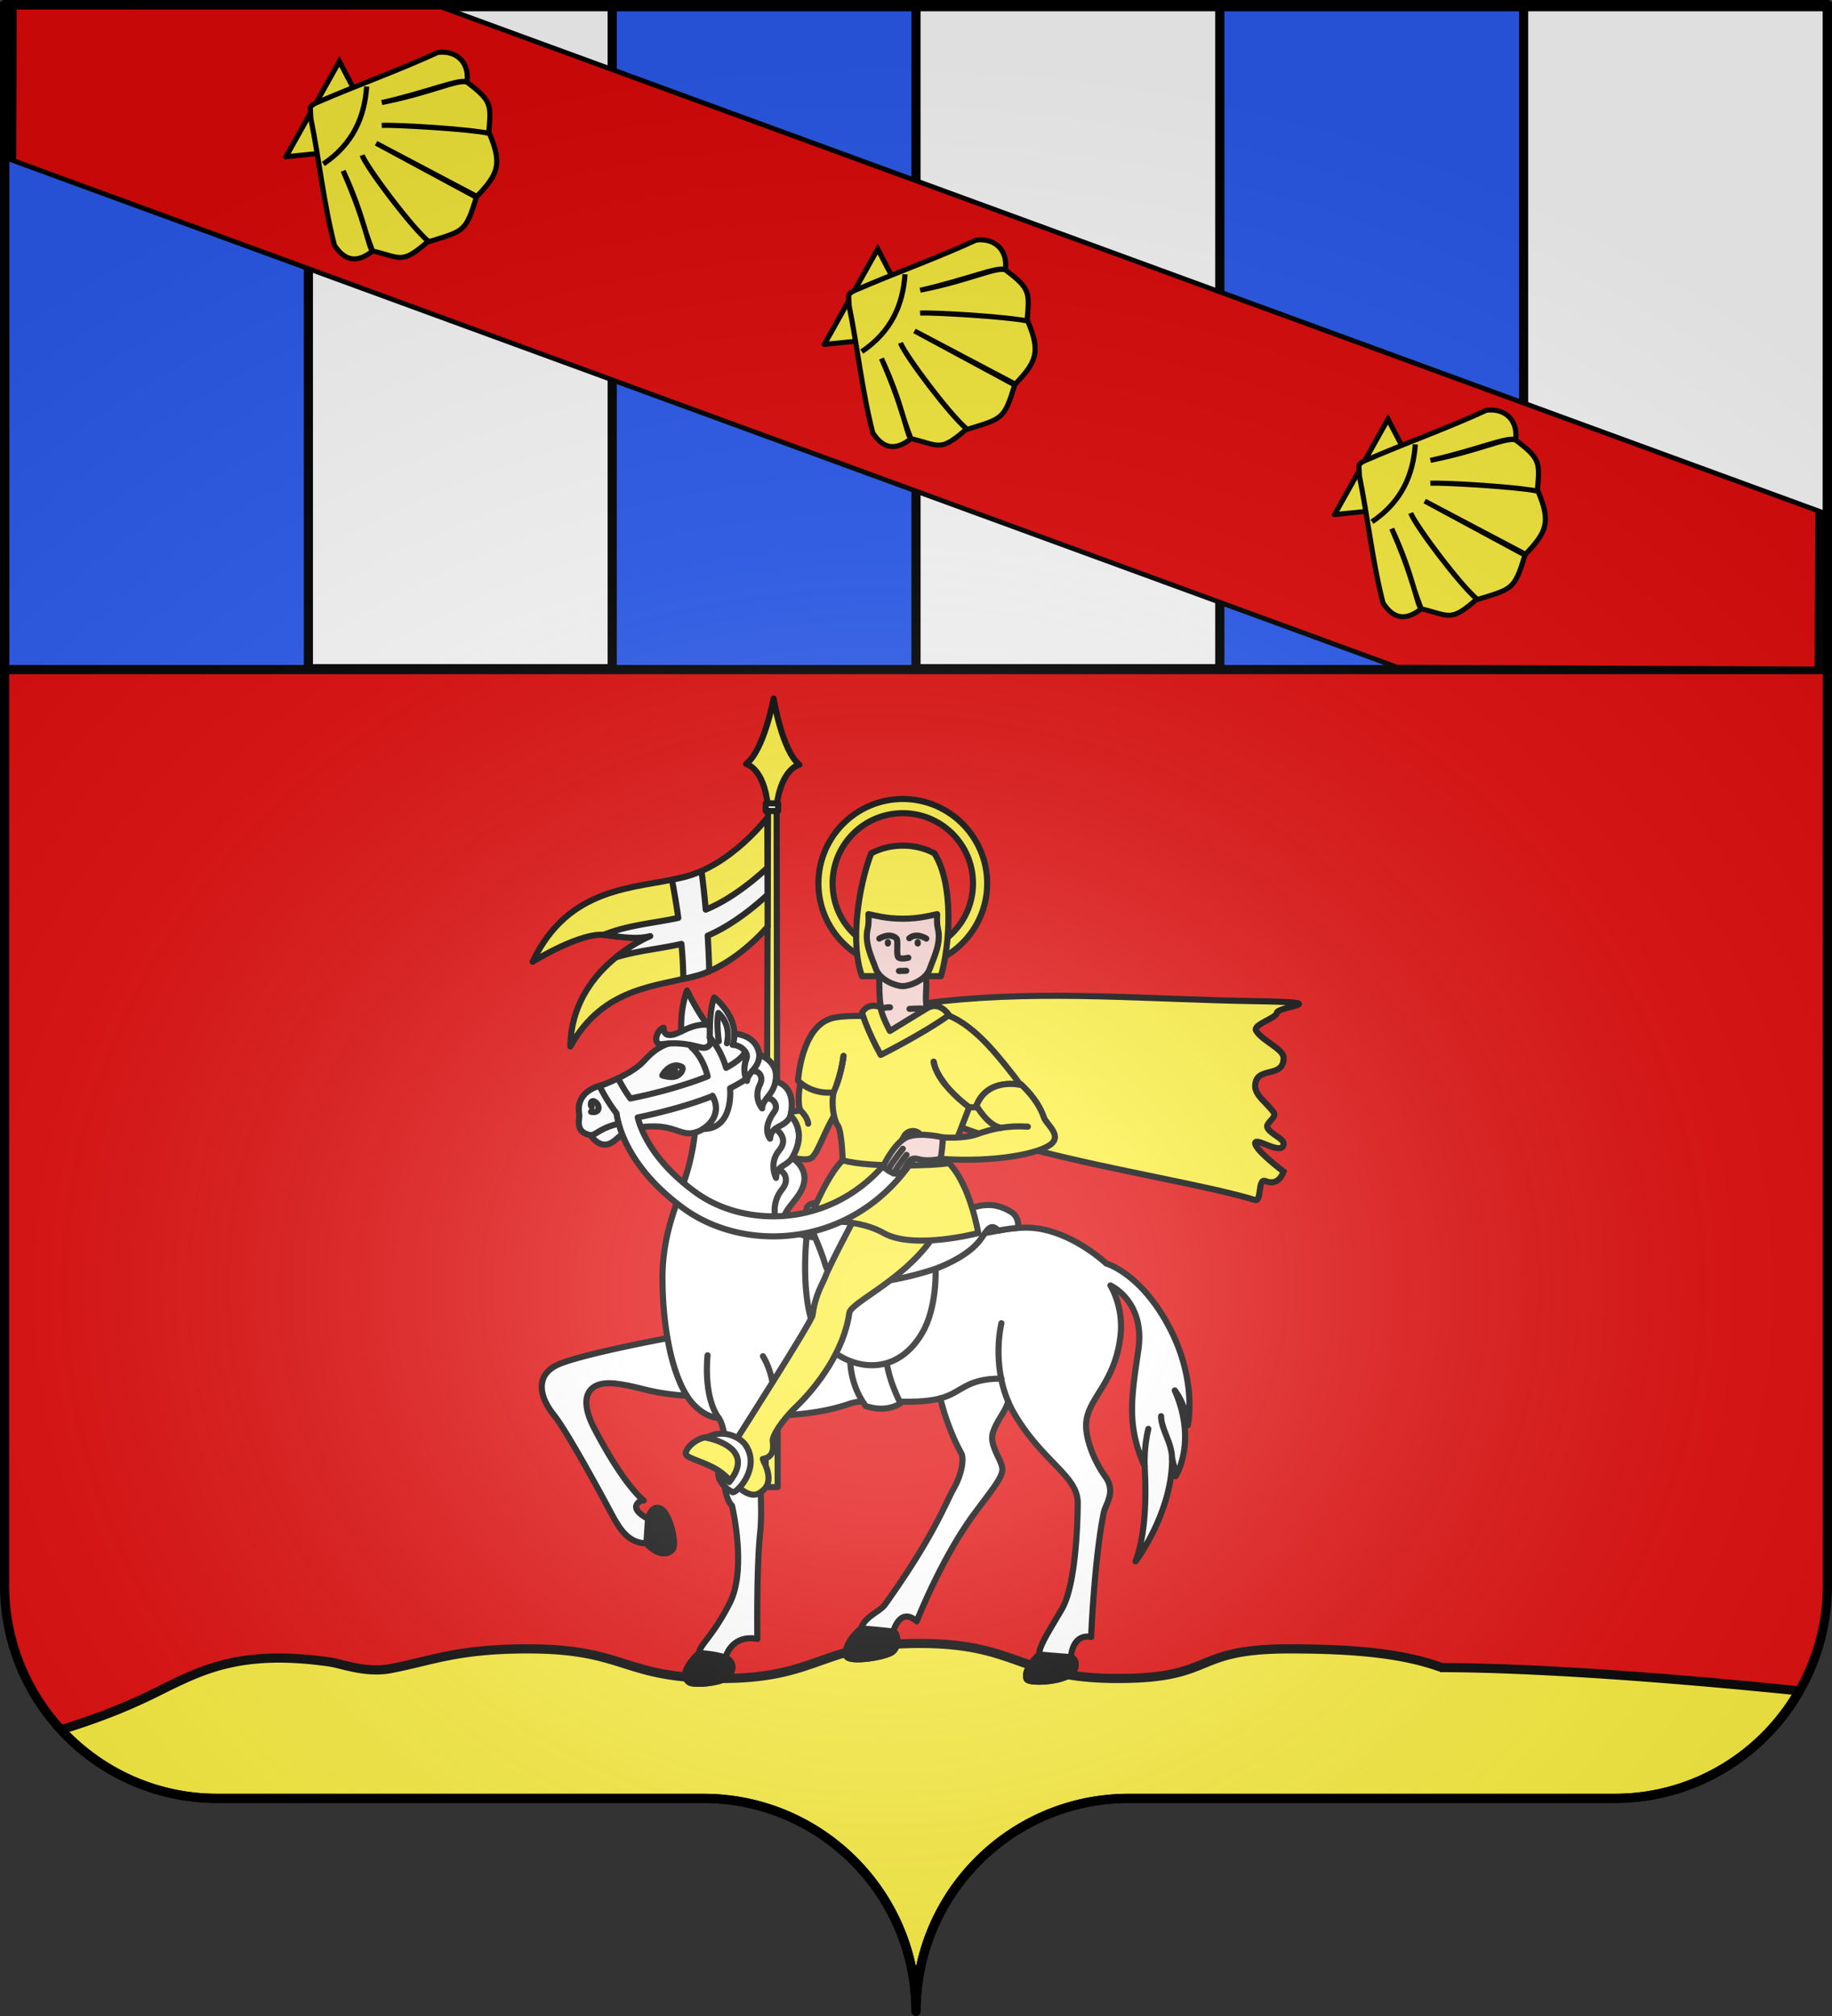 <svg xmlns="http://www.w3.org/2000/svg" xmlns:xlink="http://www.w3.org/1999/xlink" width="600" height="660" version="1.0"><rect width="100%" height="100%" fill="#333333" stroke="none"/><desc>Flag of Canton of Valais (Wallis)</desc><defs><radialGradient xlink:href="#b" id="d" cx="285.186" cy="200.448" r="300" fx="285.186" fy="200.448" gradientTransform="matrix(1.551 0 0 1.35 -77.894 353.461)" gradientUnits="userSpaceOnUse"/><linearGradient id="b"><stop offset="0" style="stop-color:white;stop-opacity:.314"/><stop offset=".19" style="stop-color:white;stop-opacity:.251"/><stop offset=".6" style="stop-color:#6b6b6b;stop-opacity:.125"/><stop offset="1" style="stop-color:black;stop-opacity:.125"/></linearGradient></defs><g style="display:inline"><g style="opacity:1;display:inline"><path d="M.801-.228h600v660h-600z" style="opacity:1;fill:none;fill-opacity:1;fill-rule:nonzero;stroke:none;stroke-width:3;stroke-linecap:round;stroke-linejoin:round;stroke-miterlimit:4;stroke-dasharray:none;stroke-opacity:1" transform="translate(-.801 .21)"/></g><g style="fill:#e20909"><g style="fill:#e20909;stroke:none;display:inline"><path d="M375 860.862c0-38.504 31.203-69.753 69.65-69.753h159.2c38.447 0 69.65-31.25 69.65-69.754V203.862h-597v517.493c0 38.504 31.203 69.754 69.65 69.754h159.2c38.447 0 69.65 31.25 69.65 69.753" style="fill:#e20909;fill-opacity:1;fill-rule:nonzero;stroke:none;stroke-width:3;stroke-linecap:round;stroke-linejoin:round;stroke-miterlimit:4;stroke-dasharray:none;stroke-dashoffset:0;stroke-opacity:1;display:inline" transform="translate(-75 -202.362)"/></g></g></g><g style="display:inline"><path d="M301.094 538.031c-32.5 0-32.5 11.469-65 11.469s-30.75-9.687-63.25-9.687c-22.988 0-31.05 3.776-44.781 6.437-8.27 1.602-15.932-1.554-20.156-2.156-26.976-3.849-39.846 1.707-52.125 7.656-5.81 2.814-16.018 8.473-35.813 14.531 12.728 13.805 30.96 22.469 51.187 22.469h159.188c38.447 0 69.656 31.246 69.656 69.75 0-38.504 31.21-69.75 69.657-69.75h159.187c25.88 0 48.461-14.186 60.469-35.187a1937 1937 0 0 0-38.031-3.532c-31.084-2.578-59.204-4.082-79.688-4.093l.344-.094c-12.222-4.444-27.839-6.032-49.688-6.032-32.5 0-23.656 9.688-56.156 9.688s-32.5-11.469-65-11.469z" style="fill:#fcef3c;fill-rule:evenodd;stroke:#000;stroke-width:3;stroke-linecap:butt;stroke-linejoin:miter;stroke-miterlimit:4;stroke-opacity:1;display:inline"/><g style="stroke:#000;stroke-width:4.299;stroke-miterlimit:4;stroke-dasharray:none;display:inline"><g style="opacity:1;stroke:#000;stroke-width:4.299;stroke-miterlimit:4;stroke-dasharray:none;display:inline"><g style="stroke:#000;stroke-width:4.299;stroke-miterlimit:4;stroke-dasharray:none" transform="translate(150.83 235.963)scale(.465)"><path d="M339.696 197.42c72.861-7.882 146.686-1.15 220 0 58.819.921 15.569 3.49 15.196 8.282-.287 3.696-17.007 8.165-14.577 12.405 4.23 7.38 19.38 12.846 19.38 19.313 0 15-20 5-20 20 0 6.432 8.823 12.292 13.025 18.33 2.49 3.58-5.572 7.136-4.502 10.483 1.334 4.17 11.478 8.018 11.478 11.187 0 10-20-5-20 0s20 20 20 20c-3.039 7.78-7.767 8.593-12.916 6.626-5.345-2.04-2.49 14.75-7.084 13.374-69.58-20.833-242.677-38.353-273.14-95.99-13.429-25.406-1.795-38.068 53.14-44.01z" style="fill:#fcef3c;fill-rule:evenodd;stroke:#000;stroke-width:4.299;stroke-linecap:butt;stroke-linejoin:miter;stroke-miterlimit:4;stroke-dasharray:none;stroke-opacity:1"/><g style="stroke:#000;stroke-width:4.299;stroke-miterlimit:4;stroke-dasharray:none"><path d="M188.031 509.515 414.815 89.36l-5.334-2.899L180.535 505.41z" style="fill:#fcef3c;stroke:#000;stroke-width:4.299;stroke-linecap:round;stroke-linejoin:round;stroke-miterlimit:4;stroke-dasharray:none" transform="rotate(-28.447 264.927 454.806)"/><g style="stroke:#000;stroke-width:4.299;stroke-miterlimit:4;stroke-dasharray:none"><path d="M459.929 22.612S437.044 51.6 421.375 54.365c0 0 9.929 8.23-.394 33.596l5.334 2.898c15.661-22.467 27.968-18.621 27.968-18.621-6.21-14.648 5.646-49.626 5.646-49.626" style="fill:#fcef3c;stroke:#000;stroke-width:4.299;stroke-linecap:round;stroke-linejoin:round;stroke-miterlimit:4;stroke-dasharray:none" transform="rotate(-27.74 262.799 488.273)"/><path d="M410.61-126.021h8.759v5.368h-8.759z" style="fill:#fff;stroke:#000;stroke-width:4.299;stroke-linecap:round;stroke-linejoin:round;stroke-miterlimit:4;stroke-dasharray:none" transform="rotate(.763 -13511.81 -14724.027)"/></g></g><path d="M155.422 218.735c-.241-6.737.129-18.107 4.105-28.843 0 0 8.667 17.913 16.078 25.94.182-6.398.852-15.464 3.065-21 0 0 13.95 10.801 14.192 25.485 0 0 15.758.455 17.576 14.771 0 0 14.315 4.545 11.361 18.861 0 0 15.178 2.13 10.648 24.021 0 0 12.456 10.569 1.133 29.82 0 0 16.652 9.617 3.773 27.176-1.902 2.938-4.699 5.871-7.063 9.42l-.329 6.561c0 4.823 3.424 9.402 13.81 11.951 9.606 2.358 13.079-1.259 27.35-2.723 14.364-1.473 42.811 2.561 71.717 2.561 28.907 0 36.591-5.854 55.617-5.854 29.694 0 56.349 25.246 56.349 25.246s24.149 6.587 44.274 44.641 13.172 69.155 13.172 69.155c-1.463-15.003-9.18-24.431-9.18-24.431 15.959 36.56.579 60.353.579 60.353s-.744-6.848-2.484-12.07c0 38.145-25.729 72.04-25.729 72.04 8.362-22.513 7.077-52.744 6.433-66.895-12.652-28.136-9.555-47.689-4.502-81.689 5.138-34.568-19.639-45.646-19.639-45.646s9.449 14.764 7.086 35.434c-3.971 34.741-24.212 44.293-24.212 63.19 0 10.63 5.905 25.395 13.582 36.024s0 19.488-1.181 25.395c-6.744 33.732-8.858 87.402-8.858 87.402-13.582-2.361-14.173 14.174-14.173 14.174 1.771 0 6.495 5.905 0 11.811-6.496 5.906-30.119 7.087-31.301 3.544-2.458-7.37 8.858-17.126 8.858-17.126 0-5.905 5.906-14.765 15.946-31.891s11.22-62.586 11.22-75.001c0-18.898-24.213-28.348-44.292-62.01a76 76 0 0 1-4.677-9.219c-1.985 7.283-8.139 13.374-10.786 21.98s5.958 18.867 6.621 24.826c.662 5.959-5.628 13.241-19.2 31.447-23.483 31.502-41.048 76.467-41.048 76.467-11.918-10.593-16.551 7.281-16.551 7.281 3.311.663 4.635 10.925-.992 14.565-5.627 3.642-31.117 7.613-32.109 2.317-1.794-9.569 10.592-19.199 10.592-19.199 1.986-7.944 13.241-11.916 16.553-16.551 34.606-48.437 42.37-70.84 48.659-82.094 6.289-11.255 6.952-21.517 5.297-24.497-10.213-18.383-14.829-38.784-14.829-38.784a47 47 0 0 1-3.633.829c-21.689 4.066-46.654-1.772-60.237 2.953-26.001 9.045-55.151 8.212-55.151 8.212a56.6 56.6 0 0 1-3.266 9.239c-8.451 18.684-1.983 48.927-4.629 73.39s-1.982 74.713-1.982 74.713c-18.514-3.307-22.48 13.224-22.48 13.224 6.612 2.645 5.951 9.917 1.322 13.885s-23.802 5.951-27.107 3.306c-8.404-6.725 7.272-20.496 7.272-20.496 0-5.288 9.918-11.901 21.819-35.703s1.322-68.102 1.322-68.102c-2.645-1.983-6.611-12.563-4.629-19.835 1.984-7.273.662-34.381-4.627-41.653-9.209-.903-17.529-7.787-22.525-15.773-27.178-1.888-31.887-6.298-50.004-8.563-18.118-2.265-27.555 7.926-15.099 31.706 21.539 41.121 34.726 50.58 34.726 50.58s-1.887-1.133-4.529 2.264c-3.947 5.073 7.549 10.568 7.549 10.568s2.266-9.813 8.682-7.171c6.418 2.642 12.078 25.289 8.305 29.063-7.588 7.587-18.118-4.529-18.118-4.529-11.702-.378-17.741-7.926-24.534-20.76-6.795-12.834-31.329-58.128-40.766-69.829-9.438-11.702-14.721-28.688 5.284-36.236s74.835-17.689 74.835-17.689c-2.549-14.709-3.497-29.848-3.497-42.22 0-34.581 12.352-55.579 18.526-79.046 3.434-13.043 4.323-23.467 4.323-23.467-9.263 2.47-13.586-4.323-29.024-4.323-22.231 0-22.231 7.411-30.26 11.733s-14.203-5.558-14.203-5.558c-11.569-2.313-7.411-11.116-8.029-14.821-2.848-17.1 16.057-20.379 16.057-20.379 3.705-1.234 18.526-7.41 26.555-14.203 5.115-4.329 8.727-10.914 20.259-15.123a64 64 0 0 0-4.353.423c-7.336 1-3.907-10.321.961-11.539 0 0-.318 4.573 3.419 5.021 2.929.356 5.734-.911 8.955-2.427" style="fill:#fff;stroke:#000;stroke-width:4.299;stroke-linecap:round;stroke-linejoin:round;stroke-miterlimit:4;stroke-dasharray:none"/><path d="M155.422 218.735c5.14-2.418 11.284-5.579 20.264-4.645M484.442 498.551s-3.217 12.222-2.573 26.372M501.166 519.777c0-11.578-7.751-20.858-7.751-30.151M407.53 657.436s10.901 4.377 22.442 1.771M304.764 641.317s-17.527 3.912-22.51-2.316M186.555 659.635s-9.591.486-18.513-3.306M380.955 424.163s-6.95 27.595 4.772 55.152" style="fill:none;stroke:#000;stroke-width:4.299;stroke-linecap:round;stroke-linejoin:round;stroke-miterlimit:4;stroke-dasharray:none"/><path d="M337.934 477.075c15.47-4.196 17.713-13.936 43.021-13.936M218.912 489.069c6.045-23.479-5.91-41.671-5.91-41.671M173.993 446.737s-3.403 28.709 7.935 44.299M159.402 475.263c-6.727-10.749-11.047-25.444-13.67-40.596M175.605 215.833c-.123 4.308-.022 7.406-.022 7.406s2.233 4.849-2.331 6.674c-4.193 1.678-11.144-3.74-26.813-2.652M165.085 289.935c9.263-2.471 19.761-12.969 12.351-25.938M91.598 291.787c3.088.617 7.41-6.176 22.849-8.646M132.045 561.818s1.441 7.142-1.132 17.363M210.439 235.089c.018 5.74-2.74 8.77-5.178 11.755-1.636 2.004-3.127 3.988-3.537 6.759 0 0-3.812-7-.303-16.024 1.108-2.853-2.291-8.971-9.783-9.397.908-2.012 1.266-5.344 1.225-7.862" style="fill:none;stroke:#000;stroke-width:4.299;stroke-linecap:round;stroke-linejoin:round;stroke-miterlimit:4;stroke-dasharray:none"/><path d="M221.801 253.95c-.95 5.604-3.911 8.938-6.245 11.982-1.71 2.23-3.083 4.306-3.083 7.007 0 0-6.578-7.13-1.43-17.184 2.25-4.393-.281-9.981-5.781-8.912" style="fill:none;stroke:#000;stroke-width:4.299;stroke-linecap:round;stroke-linejoin:round;stroke-miterlimit:4;stroke-dasharray:none"/><path d="M232.449 277.972c-2.27 5.784-7.246 6.67-10.727 9.264-1.929 1.436-3.398 3.396-3.697 7.002 0 0-6.246-6.849 3.072-19.109 3.004-3.953-.896-10.056-5.542-9.195" style="fill:none;stroke:#000;stroke-width:4.299;stroke-linecap:round;stroke-linejoin:round;stroke-miterlimit:4;stroke-dasharray:none"/><path d="M233.582 307.792c-3.331 4.791-7.731 5.227-9.951 8.722-.801 1.261-1.317 2.921-1.397 5.327 0 0-5.472-10.206 2.298-19.494 7.375-8.816-2.809-15.111-2.809-15.111" style="fill:none;stroke:#000;stroke-width:4.299;stroke-linecap:round;stroke-linejoin:round;stroke-miterlimit:4;stroke-dasharray:none"/><path d="M230.292 344.388c-2.897 4.345-5.146 9.613-4.313 16.939 0 0-11.086-17.291.641-31.623 5.445-6.654 1.096-13.342-2.988-13.19M181.892 225.705s-1.915-13.399-.274-19.962c0 0 9.299 7.383 6.018 21.328M92.382 271.832c-1.386-1.618-.462-5.777 2.773-3.235s3.005 8.088-3.235 6.701M142.097 249.716c1.337-3.002 7.239-9.626 13.826-6.006 1.561.858-.446 5.363-4.237 6.65s-9.589-.644-9.589-.644" style="fill:none;stroke:#000;stroke-width:4.299;stroke-linecap:round;stroke-linejoin:round;stroke-miterlimit:4;stroke-dasharray:none"/><circle cx="137.263" cy="245.83" r="2.67" style="stroke:#000;stroke-width:4.299;stroke-miterlimit:4;stroke-dasharray:none" transform="translate(11.5 1.5)"/><path d="M274.535 446.273s-1.922 18.839 10.766 36.141c0 0 13.456 5.383 24.605-1.922 0 0-9.996-18.455-10.381-35.372z" style="fill:#fff;stroke:#000;stroke-width:4.299;stroke-linecap:round;stroke-linejoin:round;stroke-miterlimit:4;stroke-dasharray:none"/><path d="M243.772 362.899s-6.212 54.822 11.236 74.398 51.142 26.429 70.219-6.383c10.639-18.3 9.362-45.11 9.362-45.11l-60.908-21.515-19.09-1.102c-3.394.625-6.482.778-10.819-.288" style="fill:#fff;stroke:#000;stroke-width:4.299;stroke-linecap:round;stroke-linejoin:round;stroke-miterlimit:4;stroke-dasharray:none"/><path d="M378.82 358.975c4.526-.841 8.892-1.581 13.962-1.91 0 0 1.031-7.619-4.997-11.263-23.025-13.918-35.322 6.383-67.665 6.383-44.685 0-55.438-14.36-70.126-12.705-14.842 1.672-.827 17.583 7.033 43.854 7.177 23.982 65.221 6.727 77.563 2.471 0 0 19.851-6.94 29.79-18.299 5.958-6.81 8.057-15.341 14.44-8.531" style="fill:#fff;stroke:#000;stroke-width:4.299;stroke-linecap:round;stroke-linejoin:round;stroke-miterlimit:4;stroke-dasharray:none"/><path d="M212.907 519.718c6.803-1.137 7.924-6.094 6.979-12.705-.42-2.94 5.297-13.275 16.727-24.281 14.569-14.028 33.492-39.018 37.232-65.83 1.086-7.781 42.629-24.822 62.054-58.276s-58.276-8.633-58.276-8.633-17.267 32.376-20.504 41.009c-2.041 5.441-7.338 12.816-9.174 27.519-.539 4.317-52.881 86.336-52.881 86.336-8.342 3.95-6.154 1.526-16.786-.406-10.631-1.933-19.974 7.731-19.652 11.598s17.465 5.938 27.706 15.464c13.854 12.886 20.232 17.638 28.029 9.021 6.121-6.765-.645-18.685-.645-18.685z" style="fill:#fcef3c;stroke:#000;stroke-width:4.299;stroke-linecap:round;stroke-linejoin:round;stroke-miterlimit:4;stroke-dasharray:none"/><path d="M173.124 504.771s36.405 6.12 16.108 31.249l-7.732-6.764s-1.289 7.41 9.987 13.853c2.502 1.43 20.618-17.075 9.021-33.505-2.903-4.111-14.497-11.92-27.384-4.833" style="fill:#fff;stroke:#000;stroke-width:4.299;stroke-linecap:round;stroke-linejoin:round;stroke-miterlimit:4;stroke-dasharray:none"/><path d="m263.84 276.867-.679 1.174zm-.679 1.174-.072.124zm-1.788-21.509-21.29-5.15s-3.776 15.451-.687 23.006l-6.477.836a43 43 0 0 1-.471 2.748s12.316 10.463 1.299 29.521c4.388 1.127 11.194 2.33 13.889-.141 4.121-3.777 7.898-16.139 15.452-29.188l4.12-16.824zm4.915 16.108c.189-.327.224-.387 0 0m-.61 1.054-.389.672zm0 0 .327-.564z" style="fill:#fcef3c;stroke:#000;stroke-width:4.299;stroke-linecap:round;stroke-linejoin:round;stroke-miterlimit:4;stroke-dasharray:none"/><path d="M239.396 274.388s4.807 4.121 5.494 9.271" style="fill:none;stroke:#000;stroke-width:4.299;stroke-linecap:round;stroke-linejoin:round;stroke-miterlimit:4;stroke-dasharray:none"/><path d="m290.418 304.769-21.258 4.623s-11.279 9.908-23.915 43.708c0 0 31.589-4.423 52.754 7.581s66.652 0 66.652 0-5.552-34.01-20.939-49.541-32.762-6.688-32.762-6.688z" style="fill:#fcef3c;stroke:#000;stroke-width:4.299;stroke-linecap:round;stroke-linejoin:round;stroke-miterlimit:4;stroke-dasharray:none"/><path d="M262.753 261.632s-13.979 2.33-25.045-8.154c0 0 2.069-36.801 22.715-43.682 8.737-2.912 27.958-1.748 27.958-1.748l11.065 15.727 32.617-18.057s16.245-4.486 44.266 27.957c11.066 12.814 18.056 22.715 18.056 22.715s-23.881-5.824-31.452 15.727h-4.66s-14.561 37.275-14.561 39.023-55.913 4.077-74.552-1.748c0 0-.583-20.384-3.495-24.461-2.912-4.078-4.659-15.145-2.912-23.299" style="fill:#fcef3c;stroke:#000;stroke-width:4.299;stroke-linecap:round;stroke-linejoin:round;stroke-miterlimit:4;stroke-dasharray:none"/><path d="M291.314 208.241s.238-4.271 6.102-5.884c0 0-2.494 4.08-2.494-19.359 0-6.852 10.096-7.573 17.669-7.573s15.506 2.885 15.506 9.377c0 6.49-1.441 17.309 1.804 18.391s-1.082 6.13-1.082 6.13l-25.242 13.343-9.376-5.409z" style="fill:#f5d1cd;stroke:#000;stroke-width:4.299;stroke-linecap:round;stroke-linejoin:round;stroke-miterlimit:4;stroke-dasharray:none"/><path d="M316.217 202.866s5.671-.468 11.899-.164M297.416 202.357c1.365-.376 3.035-.607 5.078-.607" style="fill:#fff;stroke:#000;stroke-width:4.299;stroke-linecap:round;stroke-linejoin:round;stroke-miterlimit:4;stroke-dasharray:none"/><path d="M295.938 201.722s-8.83-4.121-13.146 3.924c0 0 3.729 12.755 13.146 29.629 0 0 30.216-15.109 48.072-28.059 0 0-6.672-10.596-15.894-4.514l-25.704 15.697s-6.277-11.576-6.474-16.677" style="fill:#fcef3c;stroke:#000;stroke-width:4.299;stroke-linecap:round;stroke-linejoin:round;stroke-miterlimit:4;stroke-dasharray:none"/><path d="M262.753 261.632s5.161-10.994 6.989-25.627M358.272 272.116s-22.133-15.726-25.045-32.033" style="fill:none;stroke:#000;stroke-width:4.299;stroke-linecap:round;stroke-linejoin:round;stroke-miterlimit:4;stroke-dasharray:none"/><path d="M341.229 255.908c-3.804-4.813-7.012-10.285-8.002-15.825M264.992 255.972c1.627-4.619 3.719-11.715 4.75-19.967" style="fill:none;stroke:#000;stroke-width:4.299;stroke-linecap:round;stroke-linejoin:round;stroke-miterlimit:4;stroke-dasharray:none"/><path d="M322.051 289.769a7.063 7.063 0 0 0-9.617 2.7c-15.984 28.465-41.051 47.677-70.584 54.099-27.207 5.916-55.819.414-76.533-14.721-29.275-21.386-37.953-42.545-40.514-52.55 11.043-2.288 32.309-7.213 51.396-14.595q.005.105.006.209l1.23-.914c5.875 10.281.492 19.002-6.605 23.409.139-.003.258-.009.4-.011 21.459-.259 18.623-28.658 18.623-28.658 4.113-2.051 7.918-4.242 11.26-6.566-.91-2.486-2.258-7.991.309-14.593.434-1.116.166-2.734-.758-4.315a7 7 0 0 0-.721.918c-2.25 3.478-6.837 6.908-12.877 10.18-3.166-10.778-8.279-17.835-11.492-21.481l.009.36s2.233 4.849-2.331 6.674c-2.471.988-5.914-.482-11.516-1.639a7.1 7.1 0 0 0 1.817 2.457c.327.284 7.223 6.428 10.502 19.625-16.823 6.749-38.164 12.352-54.428 15.581-4.618-6.331-7.704-12.328-8.639-14.228-5.052 2.473-9.547 4.271-11.364 4.877 0 0-.681.118-1.762.426.213.462 4.633 9.862 12.014 19.416 1.168 8.572 7.95 38.221 47.105 66.825 23.927 17.479 56.775 23.879 87.869 17.118 33.535-7.291 61.91-28.95 79.899-60.985a7.06 7.06 0 0 0-2.698-9.618" style="fill:#fff;stroke:#000;stroke-width:4.299;stroke-linecap:round;stroke-linejoin:round;stroke-miterlimit:4;stroke-dasharray:none"/><path d="M410.902 279.304c-3.179-9.535-10.036-17.614-16.11-23.317l-.407.403s-23.031-5.6-31.023 14.627c3.755 6.086 10.03 14.237 17.327 15.564-6.632 1.065-12.271 2.83-17.271 4.594-9.174 3.238-23.742 2.159-23.742 2.159-5.937 4.317-1.619 15.108-1.619 15.108 38.851 2.699 69.608-3.777 77.702-10.252s-3.238-14.029-4.857-18.886" style="fill:#fcef3c;stroke:#000;stroke-width:4.299;stroke-linecap:round;stroke-linejoin:round;stroke-miterlimit:4;stroke-dasharray:none"/><path d="M380.688 286.581c5.535-.891 11.763-1.293 18.883-.802" style="fill:none;stroke:#000;stroke-width:4.299;stroke-linecap:round;stroke-linejoin:round;stroke-miterlimit:4;stroke-dasharray:none"/><path d="M297.591 313.808s9.772 9.41 14.116 2.896 4.706-9.772 11.221-7.963 15.129-.298 15.129-.298 1.355-5.541 1.619-15.108c0 0-14.939-3.776-24.35-.519-9.41 3.256-17.735 20.992-17.735 20.992" style="fill:#f5d1cd;stroke:#000;stroke-width:4.299;stroke-linecap:round;stroke-linejoin:round;stroke-miterlimit:4;stroke-dasharray:none"/><path d="M311.525 301.336s-6.218 7.599-10.314 14.644M314.151 305.62s-4.974 6.079-9.07 13.123" style="fill:none;stroke:#000;stroke-width:4.299;stroke-linecap:round;stroke-linejoin:round;stroke-miterlimit:4;stroke-dasharray:none"/><g style="stroke:#000;stroke-width:4.299;stroke-miterlimit:4;stroke-dasharray:none"><path d="M381.418 167.917s38.831-17.3 72.664-7.689c33.834 9.612 72.666 33.834 121.109-.384 0 0-39.985 1.923-53.826-8.458s-19.224-13.841-27.298-16.148c0 0 59.428 7.565 87-40.431-40.616 25.234-73.174 7.372-101.54.283-28.365-7.088-60.922 5.67-60.922 5.67z" style="fill:#fcef3c;stroke:#000;stroke-width:4.299;stroke-linecap:round;stroke-linejoin:round;stroke-miterlimit:4;stroke-dasharray:none" transform="rotate(150.848 311.707 96.57)"/><path d="M521.365 151.385c-13.842-10.38-19.224-13.841-27.298-16.148 0 0 12.329 1.567 28.359-1.258-15.986-3.44-29.729-9.831-44.867-14.219 3.342-7.632 7-15.239 10.863-22.197-3.013-.898-5.978-1.745-8.896-2.474-3.202-.8-6.456-1.336-9.713-1.677a677 677 0 0 0-11.252 22.41c-19.054-2.055-39.866 1.966-50.862 4.63l-9.202 16.62c11.105-2.716 32.774-6.96 52.34-4.592a608 608 0 0 0-10.643 25.23c4.648.425 9.313 1.219 13.887 2.518a193 193 0 0 1 7.298 2.248 542 542 0 0 1 9.164-25.642c17.09 5.165 32.561 12.665 51.775 15.203-.323-.214-.652-.426-.953-.652" style="fill:#fff;stroke:#000;stroke-width:4.299;stroke-linecap:round;stroke-linejoin:round;stroke-miterlimit:4;stroke-dasharray:none" transform="rotate(150.848 311.707 96.57)"/></g><path d="M311.5 55.075c-32.752 0-59.437 26.685-59.437 59.438s26.685 59.437 59.437 59.437 59.437-26.685 59.438-59.437c0-32.753-26.686-59.438-59.438-59.438m0 10c27.342 0 49.438 22.096 49.438 49.438 0 27.341-22.096 49.437-49.438 49.437s-49.437-22.096-49.437-49.437c0-27.342 22.095-49.438 49.437-49.438" style="fill:#fcef3c;fill-opacity:1;stroke:#000;stroke-width:4.299;stroke-linecap:round;stroke-linejoin:round;stroke-miterlimit:4;stroke-dasharray:none;stroke-opacity:1"/><path d="M338.344 179.816c6.504-22.52 9.106-64.957-4.584-86.482-7.905-4.216-15.811-5.421-22.26-5.421s-14.355 1.206-22.261 5.421c-8.848 23.009-15.096 62.94-6.483 86.482z" style="fill:#fcef3c;stroke:#000;stroke-width:4.299;stroke-linecap:round;stroke-linejoin:round;stroke-miterlimit:4;stroke-dasharray:none"/><path d="M335.705 136.258c0-.036-.011-.071-.013-.107-4.704.902-12.227 3.207-24.192 3.207-11.967 0-19.488-2.304-24.193-3.207-.002.036-.014.071-.014.107 0 0 .475 6.112-.474 9.909-2.574 10.296 2.847 20.41 5.695 28.478s14.239 12.189 18.985 12.189 16.136-4.121 18.984-12.189c2.85-8.068 8.271-18.182 5.696-28.478-.948-3.796-.474-9.909-.474-9.909" style="fill:#f5d1cd;stroke:#000;stroke-width:4.299;stroke-linecap:round;stroke-linejoin:round;stroke-miterlimit:4;stroke-dasharray:none"/><path d="M294.955 153.382s6.926-4.569 11.963-.25c1.744 1.496-.498 12.462 1.744 13.708s6.73 0 6.73 0M328.045 153.382s-6.926-4.569-11.964-.25M308.781 176.187s3.433-.154 5.169-.154M300.986 155.918v.891M322.014 155.918v.891" style="fill:none;stroke:#000;stroke-width:4.299;stroke-linecap:round;stroke-linejoin:round;stroke-miterlimit:4;stroke-dasharray:none"/><path d="m130.914 579.178 1.131-17.363s2.266-9.813 8.682-7.171c6.418 2.642 12.078 25.289 8.305 29.063-7.588 7.587-18.118-4.529-18.118-4.529m37.128 77.148s11.901.66 18.513 3.305 5.951 9.917 1.322 13.885-23.802 5.951-27.107 3.306c-8.404-6.725 7.272-20.496 7.272-20.496m239.487 1.108s20.672 1.771 22.443 1.771 6.495 5.905 0 11.811c-6.496 5.906-30.119 7.087-31.301 3.544-2.458-7.37 8.858-17.126 8.858-17.126m-125.276-18.437s19.198 1.654 22.509 2.317 4.635 10.925-.992 14.565c-5.627 3.642-31.117 7.613-32.109 2.317-1.794-9.569 10.592-19.199 10.592-19.199" style="fill:#000;stroke:#000;stroke-width:4.299;stroke-linecap:round;stroke-linejoin:round;stroke-miterlimit:4;stroke-dasharray:none"/></g></g></g></g><g style="display:inline"><path d="M1.5 2.2v217h597V2.2z" style="opacity:1;color:#000;fill:#2b5df2;fill-opacity:1;fill-rule:nonzero;stroke:#000;stroke-width:3;stroke-linecap:butt;stroke-linejoin:miter;marker:none;marker-start:none;marker-mid:none;marker-end:none;stroke-miterlimit:4;stroke-dasharray:none;stroke-dashoffset:0;stroke-opacity:1;visibility:visible;display:inline;overflow:visible"/><path d="M101 2.2v216.706h99.5V2.2zm199 0v216.706h99.5V2.2zm298.5 0v216.706H499V2.2z" style="color:#000;fill:#fff;fill-opacity:1;fill-rule:nonzero;stroke:#000;stroke-width:3;stroke-linecap:butt;stroke-linejoin:miter;marker:none;marker-start:none;marker-mid:none;marker-end:none;stroke-miterlimit:4;stroke-dashoffset:0;stroke-opacity:1;visibility:visible;display:inline;overflow:visible"/></g><g style="display:inline"><g style="stroke:#000;display:inline"><g style="stroke:#000;stroke-width:1.5;stroke-miterlimit:4;stroke-dasharray:none;display:inline"><g style="fill:#fcef3c;fill-opacity:1;stroke:#000;stroke-width:14.957;stroke-miterlimit:4;stroke-dasharray:none"><g style="fill:#fcef3c;fill-opacity:1;stroke:#000;stroke-width:3.665;stroke-miterlimit:4;stroke-dasharray:none;stroke-opacity:1;display:inline"><path d="m160.088 143.24 39.926 57.312 39.536-57.313h-79.462z" style="fill:#fcef3c;fill-opacity:1;fill-rule:evenodd;stroke:#000;stroke-width:3.665;stroke-linecap:butt;stroke-linejoin:miter;stroke-miterlimit:4;stroke-dasharray:none;stroke-opacity:1" transform="matrix(.206 -.348 .361 .204 14.066 79.562)"/><path d="M193.205 145.317c-24.415 20.16-49.988 37.34-73.277 58.592-6.371 11.439-4.51 20.095 9.277 25.69 14.759-16.923 18.768-17.905 41.384-46.036-22.423 29.559-41.451 42.844-41.29 46.098 5.38 19.66.987 22.705 25.28 31.063 2.902-14.41 25.627-63.19 32.519-70.814-6.737 8.182-29.757 56.596-32.581 71.376 18.946 17.92 18.758 19.452 44.688 14.031l.375-80.91.375 80.91c21.424 5.42 29.314 4.79 44.656-14.03-3.592-13.246-25.626-59.965-31.649-69.575 4.754 7.79 26.431 52.995 31.618 69.012 18.887-8.358 21.702-8.7 25.28-31.063-1.023-6.998-18.882-18.38-42.222-45.815 23.119 25.667 42.651 40.11 42.317 45.753 15.186-6.163 15.882-19.27 8.924-28.525-25.179-18.144-47.189-37.48-72.369-56.59 0 0-4.642-4.098-6.93-3.042z" style="fill:#fcef3c;fill-opacity:1;fill-rule:evenodd;stroke:#000;stroke-width:3.665;stroke-linecap:butt;stroke-linejoin:miter;stroke-miterlimit:4;stroke-dasharray:none;stroke-opacity:1" transform="matrix(.206 -.348 .361 .204 14.066 79.562)"/><path d="M168.248 168.921c23.134 11.519 44.287 9.173 64.465 0" style="fill:#fcef3c;fill-opacity:1;fill-rule:evenodd;stroke:#000;stroke-width:3.665;stroke-linecap:butt;stroke-linejoin:miter;stroke-miterlimit:4;stroke-dasharray:none;stroke-opacity:1" transform="matrix(.206 -.348 .361 .204 14.066 79.562)"/></g></g><g style="fill:#fcef3c;fill-opacity:1;stroke:#000;stroke-width:14.957;stroke-miterlimit:4;stroke-dasharray:none"><g style="fill:#fcef3c;fill-opacity:1;stroke:#000;stroke-width:3.665;stroke-miterlimit:4;stroke-dasharray:none;stroke-opacity:1;display:inline"><path d="m160.088 143.24 39.926 57.312 39.536-57.313h-79.462z" style="fill:#fcef3c;fill-opacity:1;fill-rule:evenodd;stroke:#000;stroke-width:3.665;stroke-linecap:butt;stroke-linejoin:miter;stroke-miterlimit:4;stroke-dasharray:none;stroke-opacity:1" transform="matrix(.206 -.348 .361 .204 171.02 138.322)"/><path d="M193.205 145.317c-24.415 20.16-49.988 37.34-73.277 58.592-6.371 11.439-4.51 20.095 9.277 25.69 14.759-16.923 18.768-17.905 41.384-46.036-22.423 29.559-41.451 42.844-41.29 46.098 5.38 19.66.987 22.705 25.28 31.063 2.902-14.41 25.627-63.19 32.519-70.814-6.737 8.182-29.757 56.596-32.581 71.376 18.946 17.92 18.758 19.452 44.688 14.031l.375-80.91.375 80.91c21.424 5.42 29.314 4.79 44.656-14.03-3.592-13.246-25.626-59.965-31.649-69.575 4.754 7.79 26.431 52.995 31.618 69.012 18.887-8.358 21.702-8.7 25.28-31.063-1.023-6.998-18.882-18.38-42.222-45.815 23.119 25.667 42.651 40.11 42.317 45.753 15.186-6.163 15.882-19.27 8.924-28.525-25.179-18.144-47.189-37.48-72.369-56.59 0 0-4.642-4.098-6.93-3.042z" style="fill:#fcef3c;fill-opacity:1;fill-rule:evenodd;stroke:#000;stroke-width:3.665;stroke-linecap:butt;stroke-linejoin:miter;stroke-miterlimit:4;stroke-dasharray:none;stroke-opacity:1" transform="matrix(.206 -.348 .361 .204 171.02 138.322)"/><path d="M168.248 168.921c23.134 11.519 44.287 9.173 64.465 0" style="fill:#fcef3c;fill-opacity:1;fill-rule:evenodd;stroke:#000;stroke-width:3.665;stroke-linecap:butt;stroke-linejoin:miter;stroke-miterlimit:4;stroke-dasharray:none;stroke-opacity:1" transform="matrix(.206 -.348 .361 .204 171.02 138.322)"/></g></g><g style="fill:#fcef3c;fill-opacity:1;stroke:#000;stroke-width:14.957;stroke-miterlimit:4;stroke-dasharray:none"><g style="fill:#fcef3c;fill-opacity:1;stroke:#000;stroke-width:3.665;stroke-miterlimit:4;stroke-dasharray:none;stroke-opacity:1;display:inline"><path d="m160.088 143.24 39.926 57.312 39.536-57.313h-79.462z" style="fill:#fcef3c;fill-opacity:1;fill-rule:evenodd;stroke:#000;stroke-width:3.665;stroke-linecap:butt;stroke-linejoin:miter;stroke-miterlimit:4;stroke-dasharray:none;stroke-opacity:1" transform="matrix(.206 -.348 .361 .204 319.836 191.744)"/><path d="M193.205 145.317c-24.415 20.16-49.988 37.34-73.277 58.592-6.371 11.439-4.51 20.095 9.277 25.69 14.759-16.923 18.768-17.905 41.384-46.036-22.423 29.559-41.451 42.844-41.29 46.098 5.38 19.66.987 22.705 25.28 31.063 2.902-14.41 25.627-63.19 32.519-70.814-6.737 8.182-29.757 56.596-32.581 71.376 18.946 17.92 18.758 19.452 44.688 14.031l.375-80.91.375 80.91c21.424 5.42 29.314 4.79 44.656-14.03-3.592-13.246-25.626-59.965-31.649-69.575 4.754 7.79 26.431 52.995 31.618 69.012 18.887-8.358 21.702-8.7 25.28-31.063-1.023-6.998-18.882-18.38-42.222-45.815 23.119 25.667 42.651 40.11 42.317 45.753 15.186-6.163 15.882-19.27 8.924-28.525-25.179-18.144-47.189-37.48-72.369-56.59 0 0-4.642-4.098-6.93-3.042z" style="fill:#fcef3c;fill-opacity:1;fill-rule:evenodd;stroke:#000;stroke-width:3.665;stroke-linecap:butt;stroke-linejoin:miter;stroke-miterlimit:4;stroke-dasharray:none;stroke-opacity:1" transform="matrix(.206 -.348 .361 .204 319.836 191.744)"/><path d="M168.248 168.921c23.134 11.519 44.287 9.173 64.465 0" style="fill:#fcef3c;fill-opacity:1;fill-rule:evenodd;stroke:#000;stroke-width:3.665;stroke-linecap:butt;stroke-linejoin:miter;stroke-miterlimit:4;stroke-dasharray:none;stroke-opacity:1" transform="matrix(.206 -.348 .361 .204 319.836 191.744)"/></g></g></g><g style="stroke:#000;stroke-width:1.486;stroke-miterlimit:4;stroke-dasharray:none;display:inline"><path d="m152.264 27.74-1.322 330.729L33.338 481.214-83.039 501.29l1.517-332.469L32.593 49.695z" style="fill:#e20909;fill-opacity:1;fill-rule:nonzero;stroke:#000;stroke-width:3.876;stroke-miterlimit:4;stroke-dasharray:none;stroke-dashoffset:0;stroke-opacity:1" transform="matrix(1.442 .092 1.38 .503 -113.969 -25.897)"/></g></g><g style="stroke:#000;stroke-width:1.5;stroke-miterlimit:4;stroke-dasharray:none;display:inline"><g style="fill:#fcef3c;fill-opacity:1;stroke:#000;stroke-width:14.957;stroke-miterlimit:4;stroke-dasharray:none"><g style="fill:#fcef3c;fill-opacity:1;stroke:#000;stroke-width:3.665;stroke-miterlimit:4;stroke-dasharray:none;stroke-opacity:1;display:inline"><path d="m160.088 143.24 39.926 57.312 39.536-57.313h-79.462z" style="fill:#fcef3c;fill-opacity:1;fill-rule:evenodd;stroke:#000;stroke-width:3.665;stroke-linecap:butt;stroke-linejoin:miter;stroke-miterlimit:4;stroke-dasharray:none;stroke-opacity:1" transform="matrix(.22 -.393 .407 .217 .144 83.142)"/><path d="M193.205 145.317c-24.415 20.16-49.988 37.34-73.277 58.592-6.371 11.439-4.51 20.095 9.277 25.69 14.759-16.923 18.768-17.905 41.384-46.036-22.423 29.559-41.451 42.844-41.29 46.098 5.38 19.66.987 22.705 25.28 31.063 2.902-14.41 25.627-63.19 32.519-70.814-6.737 8.182-29.757 56.596-32.581 71.376 18.946 17.92 18.758 19.452 44.688 14.031l.375-80.91.375 80.91c21.424 5.42 29.314 4.79 44.656-14.03-3.592-13.246-25.626-59.965-31.649-69.575 4.754 7.79 26.431 52.995 31.618 69.012 18.887-8.358 21.702-8.7 25.28-31.063-1.023-6.998-18.882-18.38-42.222-45.815 23.119 25.667 42.651 40.11 42.317 45.753 15.186-6.163 15.882-19.27 8.924-28.525-25.179-18.144-47.189-37.48-72.369-56.59 0 0-4.642-4.098-6.93-3.042z" style="fill:#fcef3c;fill-opacity:1;fill-rule:evenodd;stroke:#000;stroke-width:3.665;stroke-linecap:butt;stroke-linejoin:miter;stroke-miterlimit:4;stroke-dasharray:none;stroke-opacity:1" transform="matrix(.22 -.393 .407 .217 .144 83.142)"/><path d="M168.248 168.921c23.134 11.519 44.287 9.173 64.465 0" style="fill:#fcef3c;fill-opacity:1;fill-rule:evenodd;stroke:#000;stroke-width:3.665;stroke-linecap:butt;stroke-linejoin:miter;stroke-miterlimit:4;stroke-dasharray:none;stroke-opacity:1" transform="matrix(.22 -.393 .407 .217 .144 83.142)"/></g></g><g style="fill:#fcef3c;fill-opacity:1;stroke:#000;stroke-width:14.957;stroke-miterlimit:4;stroke-dasharray:none"><g style="fill:#fcef3c;fill-opacity:1;stroke:#000;stroke-width:3.665;stroke-miterlimit:4;stroke-dasharray:none;stroke-opacity:1;display:inline"><path d="m160.088 143.24 39.926 57.312 39.536-57.313h-79.462z" style="fill:#fcef3c;fill-opacity:1;fill-rule:evenodd;stroke:#000;stroke-width:3.665;stroke-linecap:butt;stroke-linejoin:miter;stroke-miterlimit:4;stroke-dasharray:none;stroke-opacity:1" transform="matrix(.22 -.393 .407 .217 176.462 144.584)"/><path d="M193.205 145.317c-24.415 20.16-49.988 37.34-73.277 58.592-6.371 11.439-4.51 20.095 9.277 25.69 14.759-16.923 18.768-17.905 41.384-46.036-22.423 29.559-41.451 42.844-41.29 46.098 5.38 19.66.987 22.705 25.28 31.063 2.902-14.41 25.627-63.19 32.519-70.814-6.737 8.182-29.757 56.596-32.581 71.376 18.946 17.92 18.758 19.452 44.688 14.031l.375-80.91.375 80.91c21.424 5.42 29.314 4.79 44.656-14.03-3.592-13.246-25.626-59.965-31.649-69.575 4.754 7.79 26.431 52.995 31.618 69.012 18.887-8.358 21.702-8.7 25.28-31.063-1.023-6.998-18.882-18.38-42.222-45.815 23.119 25.667 42.651 40.11 42.317 45.753 15.186-6.163 15.882-19.27 8.924-28.525-25.179-18.144-47.189-37.48-72.369-56.59 0 0-4.642-4.098-6.93-3.042z" style="fill:#fcef3c;fill-opacity:1;fill-rule:evenodd;stroke:#000;stroke-width:3.665;stroke-linecap:butt;stroke-linejoin:miter;stroke-miterlimit:4;stroke-dasharray:none;stroke-opacity:1" transform="matrix(.22 -.393 .407 .217 176.462 144.584)"/><path d="M168.248 168.921c23.134 11.519 44.287 9.173 64.465 0" style="fill:#fcef3c;fill-opacity:1;fill-rule:evenodd;stroke:#000;stroke-width:3.665;stroke-linecap:butt;stroke-linejoin:miter;stroke-miterlimit:4;stroke-dasharray:none;stroke-opacity:1" transform="matrix(.22 -.393 .407 .217 176.462 144.584)"/></g></g><g style="fill:#fcef3c;fill-opacity:1;stroke:#000;stroke-width:14.957;stroke-miterlimit:4;stroke-dasharray:none"><g style="fill:#fcef3c;fill-opacity:1;stroke:#000;stroke-width:3.665;stroke-miterlimit:4;stroke-dasharray:none;stroke-opacity:1;display:inline"><path d="m160.088 143.24 39.926 57.312 39.536-57.313h-79.462z" style="fill:#fcef3c;fill-opacity:1;fill-rule:evenodd;stroke:#000;stroke-width:3.665;stroke-linecap:butt;stroke-linejoin:miter;stroke-miterlimit:4;stroke-dasharray:none;stroke-opacity:1" transform="matrix(.22 -.393 .407 .217 343.579 200.29)"/><path d="M193.205 145.317c-24.415 20.16-49.988 37.34-73.277 58.592-6.371 11.439-4.51 20.095 9.277 25.69 14.759-16.923 18.768-17.905 41.384-46.036-22.423 29.559-41.451 42.844-41.29 46.098 5.38 19.66.987 22.705 25.28 31.063 2.902-14.41 25.627-63.19 32.519-70.814-6.737 8.182-29.757 56.596-32.581 71.376 18.946 17.92 18.758 19.452 44.688 14.031l.375-80.91.375 80.91c21.424 5.42 29.314 4.79 44.656-14.03-3.592-13.246-25.626-59.965-31.649-69.575 4.754 7.79 26.431 52.995 31.618 69.012 18.887-8.358 21.702-8.7 25.28-31.063-1.023-6.998-18.882-18.38-42.222-45.815 23.119 25.667 42.651 40.11 42.317 45.753 15.186-6.163 15.882-19.27 8.924-28.525-25.179-18.144-47.189-37.48-72.369-56.59 0 0-4.642-4.098-6.93-3.042z" style="fill:#fcef3c;fill-opacity:1;fill-rule:evenodd;stroke:#000;stroke-width:3.665;stroke-linecap:butt;stroke-linejoin:miter;stroke-miterlimit:4;stroke-dasharray:none;stroke-opacity:1" transform="matrix(.22 -.393 .407 .217 343.579 200.29)"/><path d="M168.248 168.921c23.134 11.519 44.287 9.173 64.465 0" style="fill:#fcef3c;fill-opacity:1;fill-rule:evenodd;stroke:#000;stroke-width:3.665;stroke-linecap:butt;stroke-linejoin:miter;stroke-miterlimit:4;stroke-dasharray:none;stroke-opacity:1" transform="matrix(.22 -.393 .407 .217 343.579 200.29)"/></g></g></g></g><g style="display:inline"><path d="M76.5 203.862v517.491c0 38.505 31.203 69.755 69.65 69.755h159.2c38.447 0 69.65 31.25 69.65 69.754 0-38.504 31.203-69.754 69.65-69.754h159.2c38.447 0 69.65-31.25 69.65-69.755v-517.49z" style="fill:url(#d);fill-opacity:1;fill-rule:evenodd;stroke:none;stroke-width:3;stroke-linecap:butt;stroke-linejoin:miter;stroke-miterlimit:4;stroke-dasharray:none;stroke-opacity:1;display:inline" transform="translate(-75 -202.362)"/></g><g style="display:inline"><path d="M375 860.862c0-38.504 31.203-69.753 69.65-69.753h159.2c38.447 0 69.65-31.25 69.65-69.754V203.862h-597v517.493c0 38.504 31.203 69.754 69.65 69.754h159.2c38.447 0 69.65 31.25 69.65 69.753" style="fill:none;fill-opacity:1;fill-rule:nonzero;stroke:#000;stroke-width:3;stroke-linecap:round;stroke-linejoin:round;stroke-miterlimit:4;stroke-dasharray:none;stroke-dashoffset:0;stroke-opacity:1;display:inline" transform="translate(-75 -202.362)"/></g></svg>